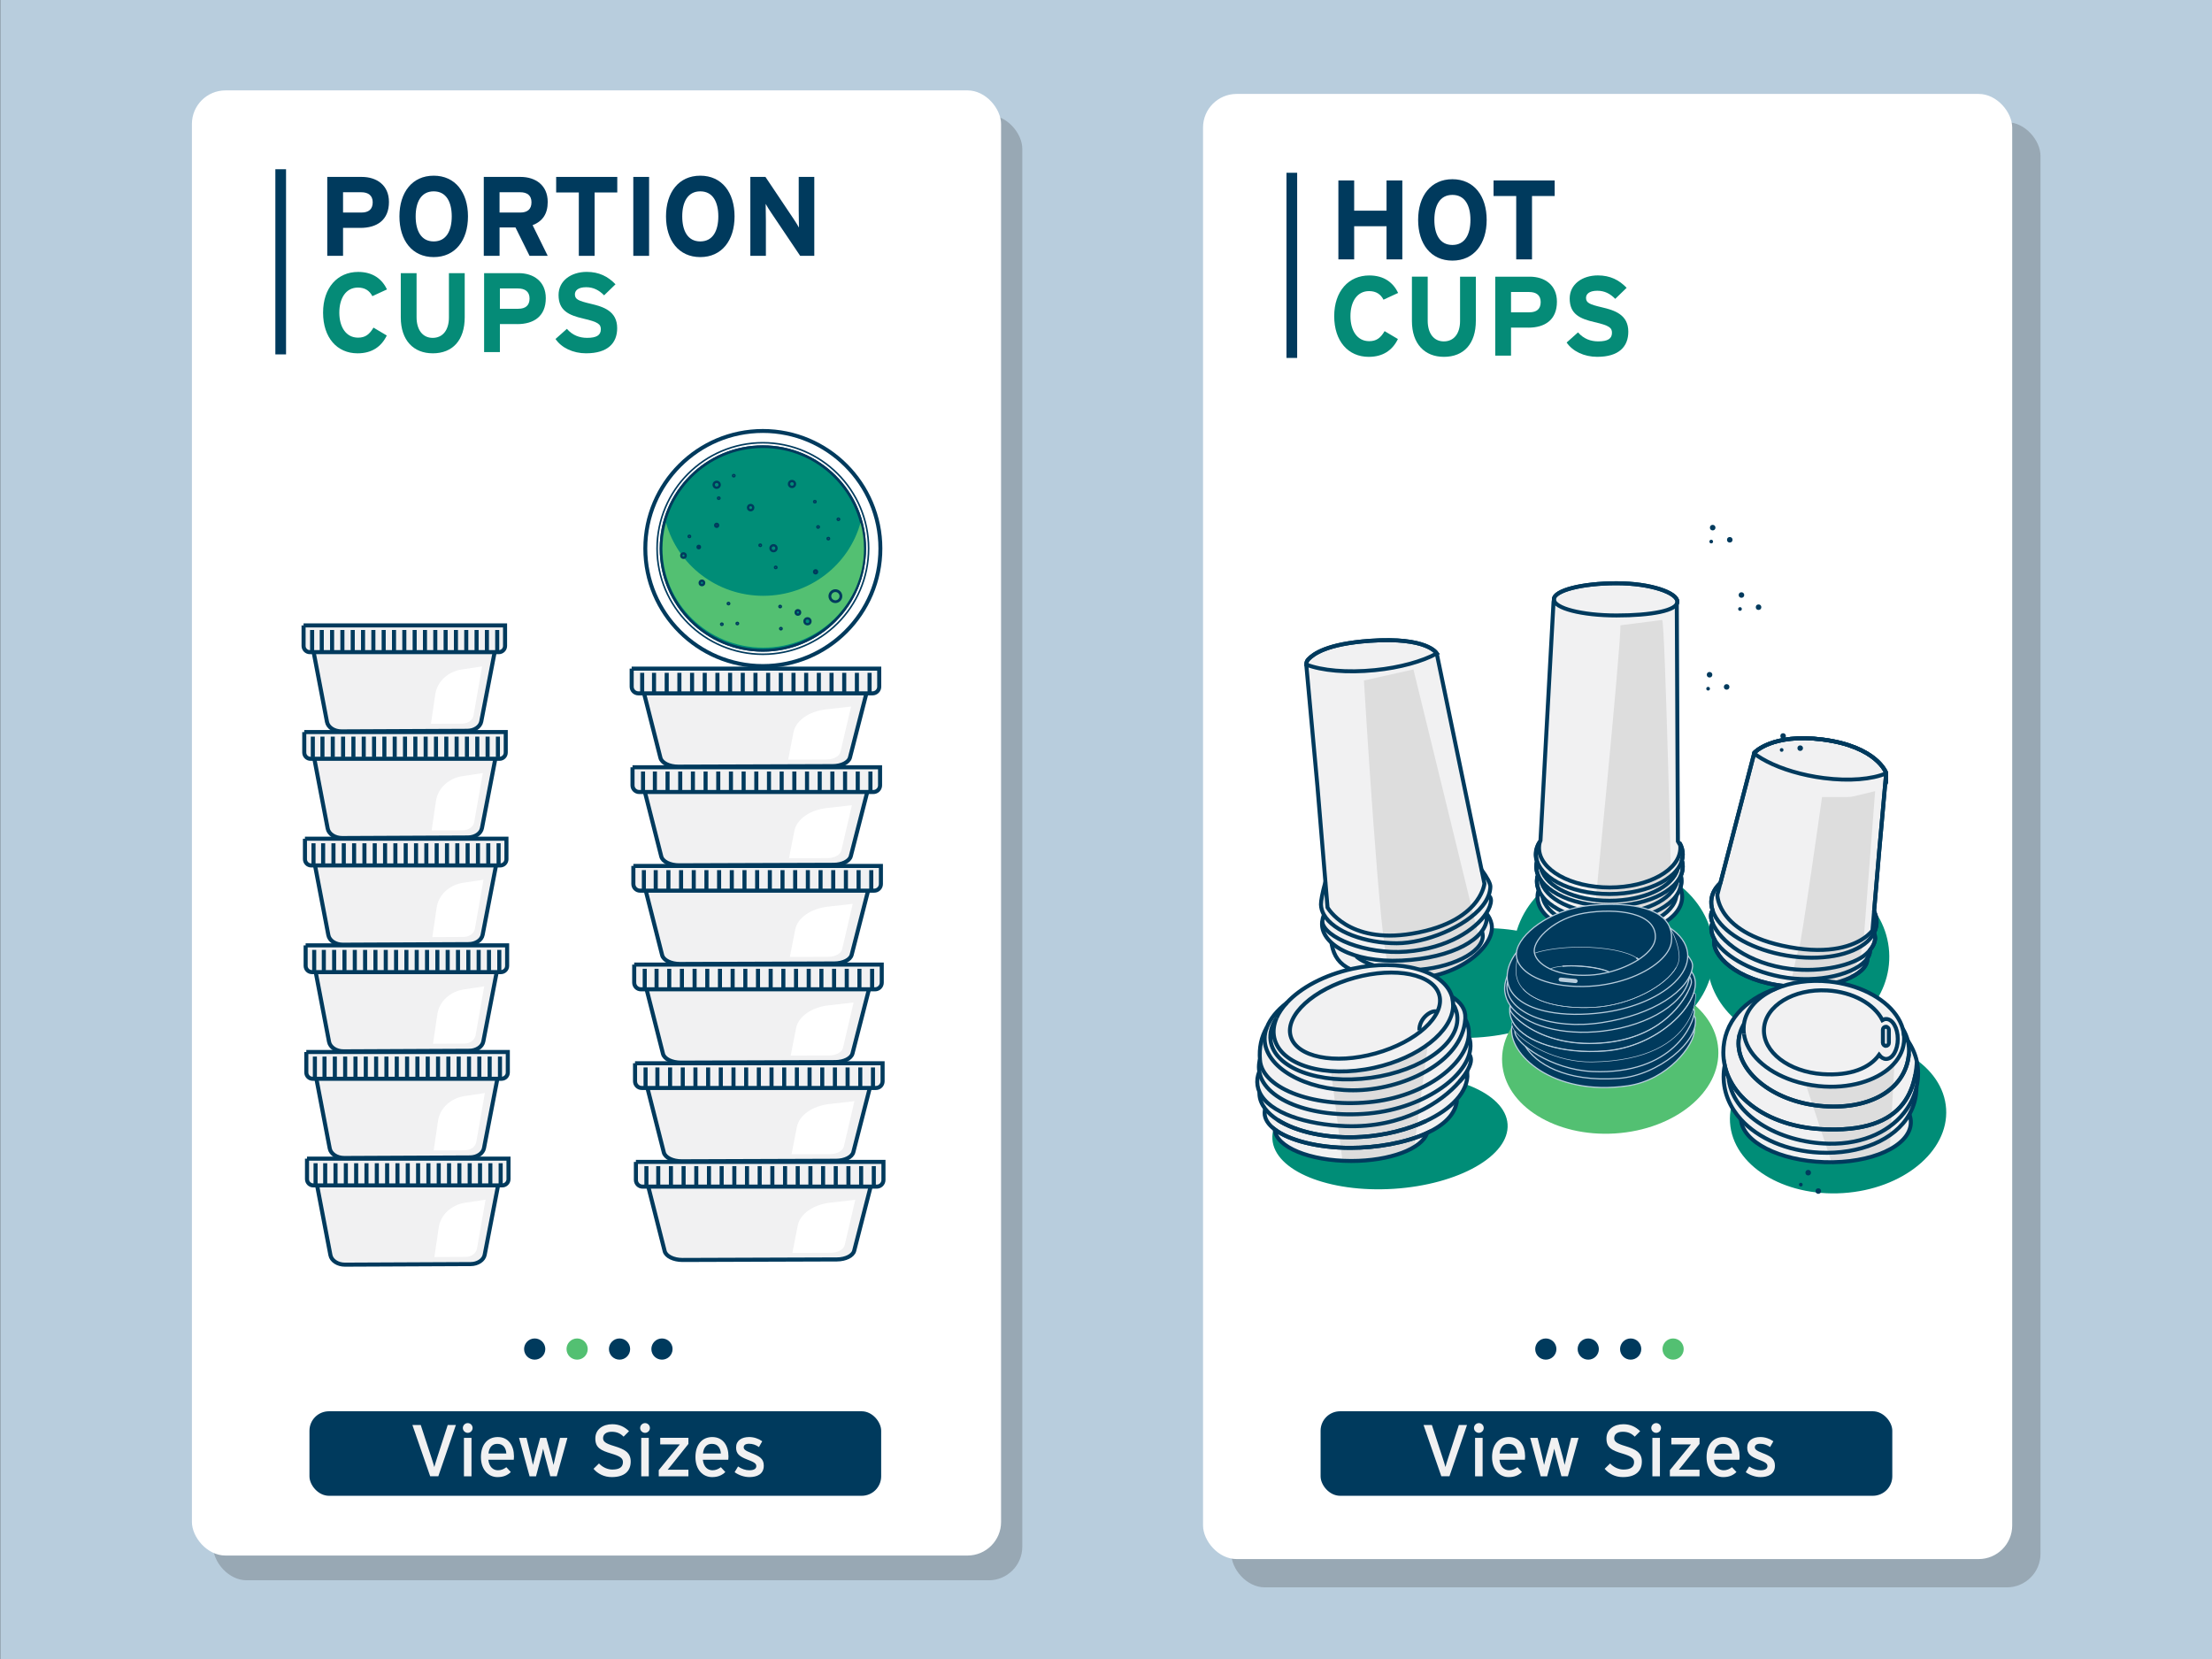 <?xml version="1.0" encoding="UTF-8"?>
<svg xmlns="http://www.w3.org/2000/svg" version="1.1" viewBox="0 0 1600 1200">
  <rect x="0" y="0" width="1600" height="1200" fill="#333333" stroke="none"/>
  <!-- Generator: Adobe Illustrator 29.5.1, SVG Export Plug-In . SVG Version: 2.1.0 Build 141)  -->
  <defs>
    <style>
      .st0 {
        stroke-width: 2.83px;
      }

      .st0, .st1, .st2, .st3, .st4, .st5, .st6, .st7, .st8, .st9, .st10, .st11 {
        stroke-miterlimit: 10;
      }

      .st0, .st1, .st2, .st3, .st4, .st5, .st6, .st7, .st10, .st11 {
        stroke: #003a5d;
      }

      .st0, .st1, .st2, .st3, .st5, .st7, .st8, .st9 {
        fill: none;
      }

      .st1, .st10 {
        stroke-width: 2.88px;
      }

      .st12 {
        fill: #383838;
        mix-blend-mode: multiply;
        opacity: .25;
      }

      .st2 {
        stroke-width: 7.73px;
      }

      .st13 {
        fill: #003a5d;
      }

      .st3, .st11 {
        stroke-width: 2.94px;
      }

      .st4 {
        stroke-width: 1.89px;
      }

      .st4, .st6, .st14 {
        fill: #008d77;
      }

      .st5 {
        stroke-width: 2px;
      }

      .st6 {
        stroke-width: 1.7px;
      }

      .st15 {
        fill: #058b77;
      }

      .st16 {
        fill: #53c072;
      }

      .st17 {
        isolation: isolate;
      }

      .st7 {
        stroke-width: 1.14px;
      }

      .st18 {
        fill: #ddd;
      }

      .st19 {
        fill: #fff;
      }

      .st20, .st10, .st11 {
        fill: #f1f1f2;
      }

      .st8 {
        stroke-width: .43px;
      }

      .st8, .st9 {
        stroke: #b8cddd;
      }

      .st9 {
        stroke-width: .86px;
      }

      .st21 {
        fill: #b8cddd;
      }
    </style>
  </defs>
  <g class="st17">
    <g id="Layer_1">
      <rect class="st21" x=".15" y="-1.08" width="1607.05" height="1202.47"/>
      <rect class="st12" x="154.16" y="83.28" width="585.29" height="1059.78" rx="24.3" ry="24.3"/>
      <rect class="st12" x="890.65" y="88.4" width="585.29" height="1059.78" rx="24.3" ry="24.3"/>
      <rect class="st19" x="138.81" y="65.38" width="585.29" height="1059.78" rx="24.3" ry="24.3"/>
      <g>
        <g>
          <path class="st11" d="M360.28,857.44l-9.69,50.17c-.74,3.85-5.06,6.72-10.16,6.74l-90.91.41c-5.27.02-9.74-2.92-10.51-6.89l-9.65-50.43"/>
          <path class="st11" d="M222.06,838.09h145.75v14.82c0,2.5-2.03,4.52-4.52,4.52h-136.69c-2.5,0-4.53-2.03-4.53-4.53v-14.81h0Z"/>
          <path class="st19" d="M351.23,867.75l-6.23,35.45c-.6,3.4-4.06,5.93-8.17,5.95l-22.63.11,3.15-21.39c1.34-9.13,9.11-16.39,19.15-17.9l14.73-2.22Z"/>
          <line class="st3" x1="235.23" y1="841.39" x2="235.23" y2="856.32"/>
          <line class="st3" x1="242.69" y1="841.39" x2="242.69" y2="856.32"/>
          <line class="st3" x1="250.16" y1="841.39" x2="250.16" y2="856.32"/>
          <line class="st3" x1="257.62" y1="841.39" x2="257.62" y2="856.32"/>
          <line class="st3" x1="265.09" y1="841.39" x2="265.09" y2="856.32"/>
          <line class="st3" x1="272.56" y1="841.39" x2="272.56" y2="856.32"/>
          <line class="st3" x1="280.02" y1="841.39" x2="280.02" y2="856.32"/>
          <line class="st3" x1="287.49" y1="841.39" x2="287.49" y2="856.32"/>
          <line class="st3" x1="294.95" y1="841.39" x2="294.95" y2="856.32"/>
          <line class="st3" x1="302.42" y1="841.39" x2="302.42" y2="856.32"/>
          <line class="st3" x1="309.88" y1="841.39" x2="309.88" y2="856.32"/>
          <line class="st3" x1="317.35" y1="841.39" x2="317.35" y2="856.32"/>
          <line class="st3" x1="324.81" y1="841.39" x2="324.81" y2="856.32"/>
          <line class="st3" x1="332.28" y1="841.39" x2="332.28" y2="856.32"/>
          <line class="st3" x1="339.75" y1="841.39" x2="339.75" y2="856.32"/>
          <line class="st3" x1="347.21" y1="841.39" x2="347.21" y2="856.32"/>
          <line class="st3" x1="354.68" y1="841.39" x2="354.68" y2="856.32"/>
          <line class="st3" x1="362.14" y1="841.39" x2="362.14" y2="856.32"/>
          <line class="st3" x1="228.26" y1="841.39" x2="228.26" y2="856.32"/>
        </g>
        <g>
          <path class="st11" d="M359.78,780.29l-9.69,50.17c-.74,3.85-5.06,6.72-10.16,6.74l-90.91.41c-5.27.02-9.74-2.92-10.51-6.89l-9.65-50.43"/>
          <path class="st11" d="M221.56,760.95h145.75v14.82c0,2.5-2.03,4.52-4.52,4.52h-136.69c-2.5,0-4.53-2.03-4.53-4.53v-14.81h0Z"/>
          <path class="st19" d="M350.73,790.61l-6.23,35.45c-.6,3.4-4.06,5.93-8.17,5.95l-22.63.11,3.15-21.39c1.34-9.13,9.11-16.39,19.15-17.9l14.73-2.22Z"/>
          <line class="st3" x1="234.73" y1="764.25" x2="234.73" y2="779.18"/>
          <line class="st3" x1="242.2" y1="764.25" x2="242.2" y2="779.18"/>
          <line class="st3" x1="249.66" y1="764.25" x2="249.66" y2="779.18"/>
          <line class="st3" x1="257.13" y1="764.25" x2="257.13" y2="779.18"/>
          <line class="st3" x1="264.59" y1="764.25" x2="264.59" y2="779.18"/>
          <line class="st3" x1="272.06" y1="764.25" x2="272.06" y2="779.18"/>
          <line class="st3" x1="279.52" y1="764.25" x2="279.52" y2="779.18"/>
          <line class="st3" x1="286.99" y1="764.25" x2="286.99" y2="779.18"/>
          <line class="st3" x1="294.45" y1="764.25" x2="294.45" y2="779.18"/>
          <line class="st3" x1="301.92" y1="764.25" x2="301.92" y2="779.18"/>
          <line class="st3" x1="309.39" y1="764.25" x2="309.39" y2="779.18"/>
          <line class="st3" x1="316.85" y1="764.25" x2="316.85" y2="779.18"/>
          <line class="st3" x1="324.32" y1="764.25" x2="324.32" y2="779.18"/>
          <line class="st3" x1="331.78" y1="764.25" x2="331.78" y2="779.18"/>
          <line class="st3" x1="339.25" y1="764.25" x2="339.25" y2="779.18"/>
          <line class="st3" x1="346.71" y1="764.25" x2="346.71" y2="779.18"/>
          <line class="st3" x1="354.18" y1="764.25" x2="354.18" y2="779.18"/>
          <line class="st3" x1="361.64" y1="764.25" x2="361.64" y2="779.18"/>
          <line class="st3" x1="227.76" y1="764.25" x2="227.76" y2="779.18"/>
        </g>
        <g>
          <path class="st11" d="M359.28,703.15l-9.69,50.17c-.74,3.85-5.06,6.72-10.16,6.74l-90.91.41c-5.27.02-9.74-2.92-10.51-6.89l-9.65-50.43"/>
          <path class="st11" d="M221.07,683.81h145.75v14.82c0,2.5-2.03,4.52-4.52,4.52h-136.69c-2.5,0-4.53-2.03-4.53-4.53v-14.81h0Z"/>
          <path class="st19" d="M350.24,713.46l-6.23,35.45c-.6,3.4-4.06,5.93-8.17,5.95l-22.63.11,3.15-21.39c1.34-9.13,9.11-16.39,19.15-17.9l14.73-2.22Z"/>
          <line class="st3" x1="234.23" y1="687.11" x2="234.23" y2="702.04"/>
          <line class="st3" x1="241.7" y1="687.11" x2="241.7" y2="702.04"/>
          <line class="st3" x1="249.16" y1="687.11" x2="249.16" y2="702.04"/>
          <line class="st3" x1="256.63" y1="687.11" x2="256.63" y2="702.04"/>
          <line class="st3" x1="264.09" y1="687.11" x2="264.09" y2="702.04"/>
          <line class="st3" x1="271.56" y1="687.11" x2="271.56" y2="702.04"/>
          <line class="st3" x1="279.03" y1="687.11" x2="279.03" y2="702.04"/>
          <line class="st3" x1="286.49" y1="687.11" x2="286.49" y2="702.04"/>
          <line class="st3" x1="293.96" y1="687.11" x2="293.96" y2="702.04"/>
          <line class="st3" x1="301.42" y1="687.11" x2="301.42" y2="702.04"/>
          <line class="st3" x1="308.89" y1="687.11" x2="308.89" y2="702.04"/>
          <line class="st3" x1="316.35" y1="687.11" x2="316.35" y2="702.04"/>
          <line class="st3" x1="323.82" y1="687.11" x2="323.82" y2="702.04"/>
          <line class="st3" x1="331.28" y1="687.11" x2="331.28" y2="702.04"/>
          <line class="st3" x1="338.75" y1="687.11" x2="338.75" y2="702.04"/>
          <line class="st3" x1="346.22" y1="687.11" x2="346.22" y2="702.04"/>
          <line class="st3" x1="353.68" y1="687.11" x2="353.68" y2="702.04"/>
          <line class="st3" x1="361.15" y1="687.11" x2="361.15" y2="702.04"/>
          <line class="st3" x1="227.27" y1="687.11" x2="227.27" y2="702.04"/>
        </g>
        <g>
          <path class="st11" d="M358.79,626.01l-9.69,50.17c-.74,3.85-5.06,6.72-10.16,6.74l-90.91.41c-5.27.02-9.74-2.92-10.51-6.89l-9.65-50.43"/>
          <path class="st11" d="M220.57,606.66h145.75v14.82c0,2.5-2.03,4.52-4.52,4.52h-136.69c-2.5,0-4.53-2.03-4.53-4.53v-14.81h0Z"/>
          <path class="st19" d="M349.74,636.32l-6.23,35.45c-.6,3.4-4.06,5.93-8.17,5.95l-22.63.11,3.15-21.39c1.34-9.13,9.11-16.39,19.15-17.9l14.73-2.22Z"/>
          <line class="st3" x1="233.74" y1="609.96" x2="233.74" y2="624.89"/>
          <line class="st3" x1="241.2" y1="609.96" x2="241.2" y2="624.89"/>
          <line class="st3" x1="248.67" y1="609.96" x2="248.67" y2="624.89"/>
          <line class="st3" x1="256.13" y1="609.96" x2="256.13" y2="624.89"/>
          <line class="st3" x1="263.6" y1="609.96" x2="263.6" y2="624.89"/>
          <line class="st3" x1="271.06" y1="609.96" x2="271.06" y2="624.89"/>
          <line class="st3" x1="278.53" y1="609.96" x2="278.53" y2="624.89"/>
          <line class="st3" x1="285.99" y1="609.96" x2="285.99" y2="624.89"/>
          <line class="st3" x1="293.46" y1="609.96" x2="293.46" y2="624.89"/>
          <line class="st3" x1="300.92" y1="609.96" x2="300.92" y2="624.89"/>
          <line class="st3" x1="308.39" y1="609.96" x2="308.39" y2="624.89"/>
          <line class="st3" x1="315.86" y1="609.96" x2="315.86" y2="624.89"/>
          <line class="st3" x1="323.32" y1="609.96" x2="323.32" y2="624.89"/>
          <line class="st3" x1="330.79" y1="609.96" x2="330.79" y2="624.89"/>
          <line class="st3" x1="338.25" y1="609.96" x2="338.25" y2="624.89"/>
          <line class="st3" x1="345.72" y1="609.96" x2="345.72" y2="624.89"/>
          <line class="st3" x1="353.18" y1="609.96" x2="353.18" y2="624.89"/>
          <line class="st3" x1="360.65" y1="609.96" x2="360.65" y2="624.89"/>
          <line class="st3" x1="226.77" y1="609.96" x2="226.77" y2="624.89"/>
        </g>
        <g>
          <path class="st11" d="M358.29,548.86l-9.69,50.17c-.74,3.85-5.06,6.72-10.16,6.74l-90.91.41c-5.27.02-9.74-2.92-10.51-6.89l-9.65-50.43"/>
          <path class="st11" d="M220.07,529.52h145.75v14.82c0,2.5-2.03,4.52-4.52,4.52h-136.69c-2.5,0-4.53-2.03-4.53-4.53v-14.81h0Z"/>
          <path class="st19" d="M349.24,559.18l-6.23,35.45c-.6,3.4-4.06,5.93-8.17,5.95l-22.63.11,3.15-21.39c1.34-9.13,9.11-16.39,19.15-17.9l14.73-2.22Z"/>
          <line class="st3" x1="233.24" y1="532.82" x2="233.24" y2="547.75"/>
          <line class="st3" x1="240.7" y1="532.82" x2="240.7" y2="547.75"/>
          <line class="st3" x1="248.17" y1="532.82" x2="248.17" y2="547.75"/>
          <line class="st3" x1="255.63" y1="532.82" x2="255.63" y2="547.75"/>
          <line class="st3" x1="263.1" y1="532.82" x2="263.1" y2="547.75"/>
          <line class="st3" x1="270.57" y1="532.82" x2="270.57" y2="547.75"/>
          <line class="st3" x1="278.03" y1="532.82" x2="278.03" y2="547.75"/>
          <line class="st3" x1="285.5" y1="532.82" x2="285.5" y2="547.75"/>
          <line class="st3" x1="292.96" y1="532.82" x2="292.96" y2="547.75"/>
          <line class="st3" x1="300.43" y1="532.82" x2="300.43" y2="547.75"/>
          <line class="st3" x1="307.89" y1="532.82" x2="307.89" y2="547.75"/>
          <line class="st3" x1="315.36" y1="532.82" x2="315.36" y2="547.75"/>
          <line class="st3" x1="322.82" y1="532.82" x2="322.82" y2="547.75"/>
          <line class="st3" x1="330.29" y1="532.82" x2="330.29" y2="547.75"/>
          <line class="st3" x1="337.75" y1="532.82" x2="337.75" y2="547.75"/>
          <line class="st3" x1="345.22" y1="532.82" x2="345.22" y2="547.75"/>
          <line class="st3" x1="352.69" y1="532.82" x2="352.69" y2="547.75"/>
          <line class="st3" x1="360.15" y1="532.82" x2="360.15" y2="547.75"/>
          <line class="st3" x1="226.27" y1="532.82" x2="226.27" y2="547.75"/>
        </g>
        <g>
          <path class="st11" d="M357.79,471.72l-9.69,50.17c-.74,3.85-5.06,6.72-10.16,6.74l-90.91.41c-5.27.02-9.74-2.92-10.51-6.89l-9.65-50.43"/>
          <path class="st11" d="M219.57,452.38h145.75v14.82c0,2.5-2.03,4.52-4.52,4.52h-136.69c-2.5,0-4.53-2.03-4.53-4.53v-14.81h0Z"/>
          <path class="st19" d="M348.74,482.03l-6.23,35.45c-.6,3.4-4.06,5.93-8.17,5.95l-22.63.11,3.15-21.39c1.34-9.13,9.11-16.39,19.15-17.9l14.73-2.22Z"/>
          <line class="st3" x1="232.74" y1="455.68" x2="232.74" y2="470.61"/>
          <line class="st3" x1="240.21" y1="455.68" x2="240.21" y2="470.61"/>
          <line class="st3" x1="247.67" y1="455.68" x2="247.67" y2="470.61"/>
          <line class="st3" x1="255.14" y1="455.68" x2="255.14" y2="470.61"/>
          <line class="st3" x1="262.6" y1="455.68" x2="262.6" y2="470.61"/>
          <line class="st3" x1="270.07" y1="455.68" x2="270.07" y2="470.61"/>
          <line class="st3" x1="277.53" y1="455.68" x2="277.53" y2="470.61"/>
          <line class="st3" x1="285" y1="455.68" x2="285" y2="470.61"/>
          <line class="st3" x1="292.46" y1="455.68" x2="292.46" y2="470.61"/>
          <line class="st3" x1="299.93" y1="455.68" x2="299.93" y2="470.61"/>
          <line class="st3" x1="307.39" y1="455.68" x2="307.39" y2="470.61"/>
          <line class="st3" x1="314.86" y1="455.68" x2="314.86" y2="470.61"/>
          <line class="st3" x1="322.33" y1="455.68" x2="322.33" y2="470.61"/>
          <line class="st3" x1="329.79" y1="455.68" x2="329.79" y2="470.61"/>
          <line class="st3" x1="337.26" y1="455.68" x2="337.26" y2="470.61"/>
          <line class="st3" x1="344.72" y1="455.68" x2="344.72" y2="470.61"/>
          <line class="st3" x1="352.19" y1="455.68" x2="352.19" y2="470.61"/>
          <line class="st3" x1="359.65" y1="455.68" x2="359.65" y2="470.61"/>
          <line class="st3" x1="225.77" y1="455.68" x2="225.77" y2="470.61"/>
        </g>
      </g>
      <g>
        <g>
          <path class="st11" d="M629.76,858.33l-11.91,46.41c-.91,3.56-6.21,6.22-12.48,6.24l-111.68.38c-6.47.02-11.97-2.7-12.91-6.38l-11.86-46.65"/>
          <path class="st11" d="M459.96,840.43h179.06v13.07c0,2.66-2.16,4.82-4.82,4.82h-169.4c-2.67,0-4.83-2.16-4.83-4.83v-13.06h0Z"/>
          <path class="st19" d="M618.64,867.87l-7.66,32.79c-.73,3.15-4.99,5.49-10.03,5.51l-27.8.1,3.87-19.79c1.65-8.44,11.19-15.16,23.52-16.56l18.1-2.06Z"/>
          <line class="st3" x1="476.13" y1="843.48" x2="476.13" y2="857.3"/>
          <line class="st3" x1="485.3" y1="843.48" x2="485.3" y2="857.3"/>
          <line class="st3" x1="494.47" y1="843.48" x2="494.47" y2="857.3"/>
          <line class="st3" x1="503.65" y1="843.48" x2="503.65" y2="857.3"/>
          <line class="st3" x1="512.82" y1="843.48" x2="512.82" y2="857.3"/>
          <line class="st3" x1="521.99" y1="843.48" x2="521.99" y2="857.3"/>
          <line class="st3" x1="531.16" y1="843.48" x2="531.16" y2="857.3"/>
          <line class="st3" x1="540.33" y1="843.48" x2="540.33" y2="857.3"/>
          <line class="st3" x1="549.5" y1="843.48" x2="549.5" y2="857.3"/>
          <line class="st3" x1="558.67" y1="843.48" x2="558.67" y2="857.3"/>
          <line class="st3" x1="567.85" y1="843.48" x2="567.85" y2="857.3"/>
          <line class="st3" x1="577.02" y1="843.48" x2="577.02" y2="857.3"/>
          <line class="st3" x1="586.19" y1="843.48" x2="586.19" y2="857.3"/>
          <line class="st3" x1="595.36" y1="843.48" x2="595.36" y2="857.3"/>
          <line class="st3" x1="604.53" y1="843.48" x2="604.53" y2="857.3"/>
          <line class="st3" x1="613.7" y1="843.48" x2="613.7" y2="857.3"/>
          <line class="st3" x1="622.88" y1="843.48" x2="622.88" y2="857.3"/>
          <line class="st3" x1="632.05" y1="843.48" x2="632.05" y2="857.3"/>
          <line class="st3" x1="467.57" y1="843.48" x2="467.57" y2="857.3"/>
        </g>
        <g>
          <path class="st11" d="M629.15,786.97l-11.91,46.41c-.91,3.56-6.21,6.22-12.48,6.24l-111.68.38c-6.47.02-11.97-2.7-12.91-6.38l-11.86-46.65"/>
          <path class="st11" d="M459.34,769.07h179.06v13.07c0,2.66-2.16,4.82-4.82,4.82h-169.4c-2.67,0-4.83-2.16-4.83-4.83v-13.06h0Z"/>
          <path class="st19" d="M618.03,796.51l-7.66,32.79c-.73,3.15-4.99,5.49-10.03,5.51l-27.8.1,3.87-19.79c1.65-8.44,11.19-15.16,23.52-16.56l18.1-2.06Z"/>
          <line class="st3" x1="475.52" y1="772.12" x2="475.52" y2="785.93"/>
          <line class="st3" x1="484.69" y1="772.12" x2="484.69" y2="785.93"/>
          <line class="st3" x1="493.86" y1="772.12" x2="493.86" y2="785.93"/>
          <line class="st3" x1="503.03" y1="772.12" x2="503.03" y2="785.93"/>
          <line class="st3" x1="512.21" y1="772.12" x2="512.21" y2="785.93"/>
          <line class="st3" x1="521.38" y1="772.12" x2="521.38" y2="785.93"/>
          <line class="st3" x1="530.55" y1="772.12" x2="530.55" y2="785.93"/>
          <line class="st3" x1="539.72" y1="772.12" x2="539.72" y2="785.93"/>
          <line class="st3" x1="548.89" y1="772.12" x2="548.89" y2="785.93"/>
          <line class="st3" x1="558.06" y1="772.12" x2="558.06" y2="785.93"/>
          <line class="st3" x1="567.23" y1="772.12" x2="567.23" y2="785.93"/>
          <line class="st3" x1="576.41" y1="772.12" x2="576.41" y2="785.93"/>
          <line class="st3" x1="585.58" y1="772.12" x2="585.58" y2="785.93"/>
          <line class="st3" x1="594.75" y1="772.12" x2="594.75" y2="785.93"/>
          <line class="st3" x1="603.92" y1="772.12" x2="603.92" y2="785.93"/>
          <line class="st3" x1="613.09" y1="772.12" x2="613.09" y2="785.93"/>
          <line class="st3" x1="622.26" y1="772.12" x2="622.26" y2="785.93"/>
          <line class="st3" x1="631.44" y1="772.12" x2="631.44" y2="785.93"/>
          <line class="st3" x1="466.96" y1="772.12" x2="466.96" y2="785.93"/>
        </g>
        <g>
          <path class="st11" d="M628.54,715.6l-11.91,46.41c-.91,3.56-6.21,6.22-12.48,6.24l-111.68.38c-6.47.02-11.97-2.7-12.91-6.38l-11.86-46.65"/>
          <path class="st11" d="M458.73,697.71h179.06v13.07c0,2.66-2.16,4.82-4.82,4.82h-169.4c-2.67,0-4.83-2.16-4.83-4.83v-13.06h0Z"/>
          <path class="st19" d="M617.42,725.14l-7.66,32.79c-.73,3.15-4.99,5.49-10.03,5.51l-27.8.1,3.87-19.79c1.65-8.44,11.19-15.16,23.52-16.56l18.1-2.06Z"/>
          <line class="st3" x1="474.91" y1="700.76" x2="474.91" y2="714.57"/>
          <line class="st3" x1="484.08" y1="700.76" x2="484.08" y2="714.57"/>
          <line class="st3" x1="493.25" y1="700.76" x2="493.25" y2="714.57"/>
          <line class="st3" x1="502.42" y1="700.76" x2="502.42" y2="714.57"/>
          <line class="st3" x1="511.59" y1="700.76" x2="511.59" y2="714.57"/>
          <line class="st3" x1="520.77" y1="700.76" x2="520.77" y2="714.57"/>
          <line class="st3" x1="529.94" y1="700.76" x2="529.94" y2="714.57"/>
          <line class="st3" x1="539.11" y1="700.76" x2="539.11" y2="714.57"/>
          <line class="st3" x1="548.28" y1="700.76" x2="548.28" y2="714.57"/>
          <line class="st3" x1="557.45" y1="700.76" x2="557.45" y2="714.57"/>
          <line class="st3" x1="566.62" y1="700.76" x2="566.62" y2="714.57"/>
          <line class="st3" x1="575.79" y1="700.76" x2="575.79" y2="714.57"/>
          <line class="st3" x1="584.97" y1="700.76" x2="584.97" y2="714.57"/>
          <line class="st3" x1="594.14" y1="700.76" x2="594.14" y2="714.57"/>
          <line class="st3" x1="603.31" y1="700.76" x2="603.31" y2="714.57"/>
          <line class="st3" x1="612.48" y1="700.76" x2="612.48" y2="714.57"/>
          <line class="st3" x1="621.65" y1="700.76" x2="621.65" y2="714.57"/>
          <line class="st3" x1="630.82" y1="700.76" x2="630.82" y2="714.57"/>
          <line class="st3" x1="466.35" y1="700.76" x2="466.35" y2="714.57"/>
        </g>
        <g>
          <path class="st11" d="M627.93,644.24l-11.91,46.41c-.91,3.56-6.21,6.22-12.48,6.24l-111.68.38c-6.47.02-11.97-2.7-12.91-6.38l-11.86-46.65"/>
          <path class="st11" d="M458.12,626.35h179.06v13.07c0,2.66-2.16,4.82-4.82,4.82h-169.4c-2.67,0-4.83-2.16-4.83-4.83v-13.06h0Z"/>
          <path class="st19" d="M616.81,653.78l-7.66,32.79c-.73,3.15-4.99,5.49-10.03,5.51l-27.8.1,3.87-19.79c1.65-8.44,11.19-15.16,23.52-16.56l18.1-2.06Z"/>
          <line class="st3" x1="474.3" y1="629.4" x2="474.3" y2="643.21"/>
          <line class="st3" x1="483.47" y1="629.4" x2="483.47" y2="643.21"/>
          <line class="st3" x1="492.64" y1="629.4" x2="492.64" y2="643.21"/>
          <line class="st3" x1="501.81" y1="629.4" x2="501.81" y2="643.21"/>
          <line class="st3" x1="510.98" y1="629.4" x2="510.98" y2="643.21"/>
          <line class="st3" x1="520.15" y1="629.4" x2="520.15" y2="643.21"/>
          <line class="st3" x1="529.33" y1="629.4" x2="529.33" y2="643.21"/>
          <line class="st3" x1="538.5" y1="629.4" x2="538.5" y2="643.21"/>
          <line class="st3" x1="547.67" y1="629.4" x2="547.67" y2="643.21"/>
          <line class="st3" x1="556.84" y1="629.4" x2="556.84" y2="643.21"/>
          <line class="st3" x1="566.01" y1="629.4" x2="566.01" y2="643.21"/>
          <line class="st3" x1="575.18" y1="629.4" x2="575.18" y2="643.21"/>
          <line class="st3" x1="584.35" y1="629.4" x2="584.35" y2="643.21"/>
          <line class="st3" x1="593.53" y1="629.4" x2="593.53" y2="643.21"/>
          <line class="st3" x1="602.7" y1="629.4" x2="602.7" y2="643.21"/>
          <line class="st3" x1="611.87" y1="629.4" x2="611.87" y2="643.21"/>
          <line class="st3" x1="621.04" y1="629.4" x2="621.04" y2="643.21"/>
          <line class="st3" x1="630.21" y1="629.4" x2="630.21" y2="643.21"/>
          <line class="st3" x1="465.74" y1="629.4" x2="465.74" y2="643.21"/>
        </g>
        <g>
          <path class="st11" d="M627.31,572.88l-11.91,46.41c-.91,3.56-6.21,6.22-12.48,6.24l-111.68.38c-6.47.02-11.97-2.7-12.91-6.38l-11.86-46.65"/>
          <path class="st11" d="M457.51,554.99h179.06v13.07c0,2.66-2.16,4.82-4.82,4.82h-169.4c-2.67,0-4.83-2.16-4.83-4.83v-13.06h0Z"/>
          <path class="st19" d="M616.2,582.42l-7.66,32.79c-.73,3.15-4.99,5.49-10.03,5.51l-27.8.1,3.87-19.79c1.65-8.44,11.19-15.16,23.52-16.56l18.1-2.06Z"/>
          <line class="st3" x1="473.69" y1="558.04" x2="473.69" y2="571.85"/>
          <line class="st3" x1="482.86" y1="558.04" x2="482.86" y2="571.85"/>
          <line class="st3" x1="492.03" y1="558.04" x2="492.03" y2="571.85"/>
          <line class="st3" x1="501.2" y1="558.04" x2="501.2" y2="571.85"/>
          <line class="st3" x1="510.37" y1="558.04" x2="510.37" y2="571.85"/>
          <line class="st3" x1="519.54" y1="558.04" x2="519.54" y2="571.85"/>
          <line class="st3" x1="528.71" y1="558.04" x2="528.71" y2="571.85"/>
          <line class="st3" x1="537.89" y1="558.04" x2="537.89" y2="571.85"/>
          <line class="st3" x1="547.06" y1="558.04" x2="547.06" y2="571.85"/>
          <line class="st3" x1="556.23" y1="558.04" x2="556.23" y2="571.85"/>
          <line class="st3" x1="565.4" y1="558.04" x2="565.4" y2="571.85"/>
          <line class="st3" x1="574.57" y1="558.04" x2="574.57" y2="571.85"/>
          <line class="st3" x1="583.74" y1="558.04" x2="583.74" y2="571.85"/>
          <line class="st3" x1="592.92" y1="558.04" x2="592.92" y2="571.85"/>
          <line class="st3" x1="602.09" y1="558.04" x2="602.09" y2="571.85"/>
          <line class="st3" x1="611.26" y1="558.04" x2="611.26" y2="571.85"/>
          <line class="st3" x1="620.43" y1="558.04" x2="620.43" y2="571.85"/>
          <line class="st3" x1="629.6" y1="558.04" x2="629.6" y2="571.85"/>
          <line class="st3" x1="465.12" y1="558.04" x2="465.12" y2="571.85"/>
        </g>
        <g>
          <path class="st11" d="M626.7,501.52l-11.91,46.41c-.91,3.56-6.21,6.22-12.48,6.24l-111.68.38c-6.47.02-11.97-2.7-12.91-6.38l-11.86-46.65"/>
          <path class="st11" d="M456.9,483.63h179.06v13.07c0,2.66-2.16,4.82-4.82,4.82h-169.4c-2.67,0-4.83-2.16-4.83-4.83v-13.06h0Z"/>
          <path class="st19" d="M615.59,511.06l-7.66,32.79c-.73,3.15-4.99,5.49-10.03,5.51l-27.8.1,3.87-19.79c1.65-8.44,11.19-15.16,23.52-16.56l18.1-2.06Z"/>
          <line class="st3" x1="473.07" y1="486.68" x2="473.07" y2="500.49"/>
          <line class="st3" x1="482.25" y1="486.68" x2="482.25" y2="500.49"/>
          <line class="st3" x1="491.42" y1="486.68" x2="491.42" y2="500.49"/>
          <line class="st3" x1="500.59" y1="486.68" x2="500.59" y2="500.49"/>
          <line class="st3" x1="509.76" y1="486.68" x2="509.76" y2="500.49"/>
          <line class="st3" x1="518.93" y1="486.68" x2="518.93" y2="500.49"/>
          <line class="st3" x1="528.1" y1="486.68" x2="528.1" y2="500.49"/>
          <line class="st3" x1="537.27" y1="486.68" x2="537.27" y2="500.49"/>
          <line class="st3" x1="546.45" y1="486.68" x2="546.45" y2="500.49"/>
          <line class="st3" x1="555.62" y1="486.68" x2="555.62" y2="500.49"/>
          <line class="st3" x1="564.79" y1="486.68" x2="564.79" y2="500.49"/>
          <line class="st3" x1="573.96" y1="486.68" x2="573.96" y2="500.49"/>
          <line class="st3" x1="583.13" y1="486.68" x2="583.13" y2="500.49"/>
          <line class="st3" x1="592.3" y1="486.68" x2="592.3" y2="500.49"/>
          <line class="st3" x1="601.48" y1="486.68" x2="601.48" y2="500.49"/>
          <line class="st3" x1="610.65" y1="486.68" x2="610.65" y2="500.49"/>
          <line class="st3" x1="619.82" y1="486.68" x2="619.82" y2="500.49"/>
          <line class="st3" x1="628.99" y1="486.68" x2="628.99" y2="500.49"/>
          <line class="st3" x1="464.51" y1="486.68" x2="464.51" y2="500.49"/>
        </g>
      </g>
      <path class="st0" d="M551.79,481.77c-46.88,0-85.02-38.14-85.02-85.02s38.14-85.02,85.02-85.02,85.02,38.14,85.02,85.02-38.14,85.02-85.02,85.02Z"/>
      <path class="st7" d="M551.79,473.25c-42.18,0-76.5-34.32-76.5-76.5s34.32-76.5,76.5-76.5,76.5,34.32,76.5,76.5-34.32,76.5-76.5,76.5Z"/>
      <circle class="st4" cx="551.79" cy="396.75" r="73.66"/>
      <circle class="st4" cx="551.79" cy="396.75" r="73.66"/>
      <circle class="st6" cx="518.39" cy="379.98" r="1.07"/>
      <circle class="st6" cx="542.96" cy="367.17" r="1.87"/>
      <circle class="st6" cx="589.41" cy="362.89" r=".53"/>
      <circle class="st6" cx="572.86" cy="350.08" r="2.14"/>
      <g>
        <circle class="st6" cx="530.75" cy="344.08" r=".53"/>
        <circle class="st6" cx="519.89" cy="360.34" r=".53"/>
        <circle class="st6" cx="518.39" cy="350.61" r="2.14" transform="translate(-91.93 212.19) rotate(-21.29)"/>
      </g>
      <path class="st16" d="M552.09,430.96c-33.64,0-61.94-22.41-70.33-52.86-1.65,5.98-2.54,12.26-2.54,18.75,0,39.55,32.63,71.62,72.87,71.62s72.87-32.06,72.87-71.62c0-6.49-.89-12.77-2.54-18.75-8.39,30.45-36.69,52.86-70.33,52.86Z"/>
      <circle class="st6" cx="-2070.39" cy="376.65" r=".53"/>
      <circle class="st6" cx="-2074.66" cy="390.53" r="1.6"/>
      <g>
        <path class="st13" d="M260.7,164.83h-12.56v20.23h-11.42v-57.09h24.96c10.77,0,19.66,5.95,19.66,18.11,0,13.21-8.81,18.76-20.63,18.76ZM261.27,139.06h-13.13v14.68h13.29c5.3,0,8.16-2.45,8.16-7.42s-3.26-7.26-8.32-7.26Z"/>
        <path class="st13" d="M313.71,185.96c-15.58,0-24.79-12.07-24.79-29.44s9.22-29.44,24.79-29.44,24.79,12.07,24.79,29.44-9.22,29.44-24.79,29.44ZM313.71,138.41c-9.22,0-13.05,7.91-13.05,18.11s3.83,18.11,13.05,18.11,13.05-7.91,13.05-18.11-3.83-18.11-13.05-18.11Z"/>
        <path class="st13" d="M383.04,185.06l-10.19-20.55h-11.5v20.55h-11.42v-57.09h26.59c10.77,0,19.66,5.95,19.66,18.11,0,8.56-3.67,13.95-10.93,16.8l10.93,22.18h-13.13ZM376.27,139.06h-14.93v14.68h14.93c5.3,0,8.16-2.45,8.16-7.42s-3.1-7.26-8.16-7.26Z"/>
        <path class="st13" d="M430.1,139.22v45.84h-11.42v-45.84h-16.39v-11.25h44.2v11.25h-16.39Z"/>
        <path class="st13" d="M458.08,185.06v-57.09h11.42v57.09h-11.42Z"/>
        <path class="st13" d="M506.53,185.96c-15.58,0-24.79-12.07-24.79-29.44s9.22-29.44,24.79-29.44,24.79,12.07,24.79,29.44-9.22,29.44-24.79,29.44ZM506.53,138.41c-9.22,0-13.05,7.91-13.05,18.11s3.83,18.11,13.05,18.11,13.05-7.91,13.05-18.11-3.83-18.11-13.05-18.11Z"/>
        <path class="st13" d="M578.79,185.06l-20.96-31.16c-1.39-2.12-3.26-4.98-4-6.44,0,2.12.16,9.3.16,12.48v25.12h-11.25v-57.09h10.93l20.23,30.18c1.39,2.12,3.26,4.98,4,6.44,0-2.12-.16-9.3-.16-12.48v-24.14h11.26v57.09h-10.19Z"/>
        <path class="st15" d="M269.34,214.21c-2.04-3.91-5.3-6.2-10.44-6.2-8.56,0-13.46,7.5-13.46,18.11s4.98,18.11,13.54,18.11c5.14,0,8.16-2.2,11.17-7.26l9.62,5.71c-3.91,8.07-10.77,12.89-21.12,12.89-14.92,0-24.96-11.42-24.96-29.44s10.44-29.44,25.36-29.44c10.77,0,17.29,5.22,20.88,12.64l-10.6,4.89Z"/>
        <path class="st15" d="M312.98,255.56c-13.78,0-23.08-9.3-23.08-25.94v-32.05h11.42v31.89c0,9.13,4.4,14.93,11.66,14.93s11.74-5.63,11.74-14.76v-32.05h11.42v31.89c0,16.56-8.65,26.1-23.16,26.1Z"/>
        <path class="st15" d="M374.15,234.43h-12.56v20.23h-11.42v-57.09h24.96c10.77,0,19.66,5.95,19.66,18.11,0,13.21-8.81,18.76-20.63,18.76ZM374.72,208.66h-13.13v14.68h13.29c5.3,0,8.16-2.45,8.16-7.42s-3.26-7.26-8.32-7.26Z"/>
        <path class="st15" d="M423.99,255.56c-9.54,0-17.86-4-22.18-10.36l8.24-7.34c4,4.65,9.13,6.52,14.6,6.52,6.77,0,9.95-1.88,9.95-6.2,0-3.67-1.96-5.3-12.72-7.75-10.52-2.45-17.86-5.79-17.86-17.05,0-10.36,9.13-16.72,20.39-16.72,8.89,0,15.41,3.34,20.8,8.97l-8.24,7.99c-3.67-3.75-7.75-5.87-12.97-5.87-6.12,0-8.16,2.61-8.16,5.14,0,3.59,2.45,4.73,11.5,6.85,9.05,2.12,19.08,5.22,19.08,17.62,0,10.85-6.85,18.19-22.43,18.19Z"/>
      </g>
      <line class="st2" x1="203.04" y1="122.41" x2="203.04" y2="256.34"/>
      <rect class="st19" x="870.19" y="67.94" width="585.29" height="1059.78" rx="24.3" ry="24.3"/>
      <g>
        <path class="st13" d="M1002.92,187.62v-23.98h-23.41v23.98h-11.42v-57.09h11.42v21.86h23.41v-21.86h11.42v57.09h-11.42Z"/>
        <path class="st13" d="M1050.56,188.51c-15.58,0-24.79-12.07-24.79-29.44s9.22-29.44,24.79-29.44,24.79,12.07,24.79,29.44-9.22,29.44-24.79,29.44ZM1050.56,140.97c-9.22,0-13.05,7.91-13.05,18.11s3.83,18.11,13.05,18.11,13.05-7.91,13.05-18.11-3.83-18.11-13.05-18.11Z"/>
        <path class="st13" d="M1108.14,141.78v45.84h-11.42v-45.84h-16.39v-11.25h44.21v11.25h-16.39Z"/>
        <path class="st15" d="M1000.72,216.76c-2.04-3.91-5.3-6.2-10.44-6.2-8.56,0-13.46,7.5-13.46,18.11s4.97,18.11,13.54,18.11c5.14,0,8.16-2.2,11.17-7.26l9.62,5.71c-3.92,8.07-10.77,12.89-21.12,12.89-14.92,0-24.96-11.42-24.96-29.44s10.44-29.44,25.37-29.44c10.77,0,17.29,5.22,20.88,12.64l-10.6,4.89Z"/>
        <path class="st15" d="M1044.36,258.11c-13.78,0-23.08-9.3-23.08-25.94v-32.05h11.42v31.89c0,9.13,4.4,14.93,11.66,14.93s11.74-5.63,11.74-14.76v-32.05h11.42v31.89c0,16.56-8.64,26.1-23.16,26.1Z"/>
        <path class="st15" d="M1105.53,236.99h-12.56v20.23h-11.42v-57.09h24.96c10.77,0,19.66,5.95,19.66,18.11,0,13.21-8.81,18.76-20.63,18.76ZM1106.1,211.22h-13.13v14.68h13.29c5.3,0,8.16-2.45,8.16-7.42s-3.26-7.26-8.32-7.26Z"/>
        <path class="st15" d="M1155.37,258.11c-9.54,0-17.86-4-22.18-10.36l8.24-7.34c4,4.65,9.13,6.52,14.6,6.52,6.77,0,9.95-1.88,9.95-6.2,0-3.67-1.96-5.3-12.72-7.75-10.52-2.45-17.86-5.79-17.86-17.05,0-10.36,9.13-16.72,20.39-16.72,8.89,0,15.41,3.34,20.8,8.97l-8.24,7.99c-3.67-3.75-7.75-5.87-12.97-5.87-6.12,0-8.16,2.61-8.16,5.14,0,3.59,2.45,4.73,11.5,6.85,9.05,2.12,19.08,5.22,19.08,17.62,0,10.85-6.85,18.19-22.43,18.19Z"/>
      </g>
      <line class="st2" x1="934.41" y1="124.97" x2="934.41" y2="258.9"/>
      <ellipse class="st14" cx="1005.45" cy="818.57" rx="85.23" ry="41.37" transform="translate(-49.97 65.53) rotate(-3.64)"/>
      <ellipse class="st14" cx="1066.6" cy="710.98" rx="78.31" ry="39.48" transform="translate(-43.01 69.2) rotate(-3.64)"/>
      <ellipse class="st16" cx="1164.74" cy="763.81" rx="78.31" ry="56.1" transform="translate(-46.17 75.54) rotate(-3.64)"/>
      <ellipse class="st14" cx="1329.56" cy="806.95" rx="78.31" ry="56.1" transform="translate(-48.58 86.09) rotate(-3.64)"/>
      <ellipse class="st14" cx="1300.65" cy="692.58" rx="65.97" ry="61.24" transform="translate(-41.37 84.03) rotate(-3.64)"/>
      <ellipse class="st14" cx="1167.19" cy="689.81" rx="72.54" ry="65.42" transform="translate(-19.29 33.74) rotate(-1.64)"/>
      <path class="st10" d="M1216.76,622.95h-.15c-.03-.12-.07-.24-.1-.36.45-1.5.68-3.04.68-4.6,0-2.74-.71-5.38-2.03-7.88h-.53c-.29-.54-.61-1.07-.96-1.6l-.38-81.17-.42-90.47c.28-.52.43-1.05.43-1.61,0-6.43-18.99-13.38-44.01-13.38s-45.31,5.22-45.31,11.65c0,.16.02.31.04.47-.18.52-.29,1.07-.32,1.63l-4.88,89.14-4.55,83.22c-2.22,3.13-3.44,6.52-3.44,10.07,0,1.71.29,3.39.84,5.02-.27,1.16-.41,2.34-.41,3.54,0,.11,0,.21,0,.32,0,.07,0,.14,0,.2,0,1.92.36,3.8,1.04,5.61-.4,1.41-.61,2.86-.61,4.34,0,.05,0,.09,0,.14,0,.06,0,.12,0,.18,0,2.17.44,4.28,1.27,6.31-.55,1.64-.84,3.33-.84,5.05,0,15.65,23.42,28.33,52.32,28.33s52.32-12.69,52.32-28.33c0-2.2-.46-4.35-1.34-6.4.59-1.71.91-3.47.91-5.28,0-1.25-.15-2.48-.44-3.68.85-2.02,1.3-4.11,1.3-6.27,0-.09,0-.18,0-.27,0-.08,0-.17,0-.25,0-1.24-.15-2.47-.43-3.67Z"/>
      <path class="st18" d="M1151.82,675.38s57.39-12.51,57.39-18.12c0-5.08-4.79-206.94-6.9-208.84l-30.2,3.88c.43,14.67-20.28,223.08-20.28,223.08Z"/>
      <path class="st1" d="M1215.16,610.11c1.32,2.5,2.03,5.15,2.03,7.88,0,15.85-23.76,28.69-53.07,28.69s-53.07-12.85-53.07-28.69c0-3.2.97-6.28,2.76-9.16"/>
      <path class="st1" d="M1216.76,622.95c.28,1.2.43,2.42.43,3.67,0,15.85-23.71,28.69-52.96,28.69s-52.96-12.85-52.96-28.69c0-1.24.15-2.47.43-3.67"/>
      <path class="st1" d="M1215.68,633.74c.28,1.2.43,2.42.43,3.67,0,15.85-23.38,28.69-52.21,28.69s-52.21-12.85-52.21-28.69c0-1.24.14-2.47.43-3.67"/>
      <path class="st1" d="M1212.55,647.83c-1.6,13.69-22.67,24.53-48.44,24.53s-46.09-10.45-48.33-23.8h0"/>
      <path class="st1" d="M1114.49,636.21h0c.02.15.05.28.08.43,2.65,13.54,23.76,24.07,49.38,24.07s45.59-9.98,49.12-22.99"/>
      <path class="st1" d="M1114.87,628.7c3.66,12.94,24.35,22.85,49.31,22.85s45.79-9.98,49.34-22.99"/>
      <path class="st1" d="M1215.16,610.11c.2,1.03.3,2.08.3,3.14,0,15.85-22.89,28.69-51.13,28.69s-51.13-12.85-51.13-28.69c0-1.5.21-2.97.6-4.41"/>
      <path class="st1" d="M1213.3,435.26c0,6.43-18.99,9.92-44.01,9.92s-45.31-5.22-45.31-11.65,20.28-11.65,45.31-11.65,44.01,6.94,44.01,13.38Z"/>
      <path class="st1" d="M1130.16,698.89s0,0,0,0c-4.08.35-7.22,1.05-8.82,2.02"/>
      <path class="st1" d="M1164.06,703.12c-3.81-1.91-11.43-3.57-20.28-4.22"/>
      <line class="st1" x1="1219.82" y1="728.34" x2="1219.82" y2="728.34"/>
      <path class="st13" d="M1226.25,736.62c-.13-.82-.48-1.55-1.04-2.2h0c.27-1.18.39-2.19.39-2.95,0-.68-.25-1.24-.72-1.68h0c1.29-4.23,1.58-7.8,1.58-9.97,0-.92-.44-1.55-1.26-1.94-.08.26-.17.52-.26.79-.28.79-.59,1.59-.95,2.4.36-.81.67-1.61.95-2.4.09-.26.18-.53.26-.79.86-2.73,1.23-5.35,1.04-7.77-.22-2.84-1.17-5.26-2.77-7.3h0c.38-1.19.64-2.39.79-3.58.36-2.9-1.55-5.61-3.47-8.09,0-.72-.06-1.45-.16-2.17-.89-6.85-5.4-12.87-12.4-17.61,0,0,0,0,0,0-.34-.61-.54-.94-.54-.94h-.06c-6.6-15.37-33.47-17.89-57.32-15.53-29.52,2.91-51.82,21.22-53.41,33.96h0c-4.23,5.67-6.63,11.63-6.74,17.36-1.52,3.64-2.12,7.39-1.67,11.15.43,3.54,1.76,6.84,3.87,9.87h0c-.34,1.57-.46,3.17-.33,4.77.18,2.32.85,4.56,1.94,6.69-.26.57-.4,1.19-.4,1.86,0,.46.06.93.19,1.42-.09.23-.15.48-.19.74-3.02,19.42,29.34,50.48,83.71,42.72,29.13-4.16,48.33-29.64,48.33-40.13,0-.36-.04-.69-.12-1.01h-.03c.87-2.66,1.17-5.24.79-7.65Z"/>
      <path class="st9" d="M1207.92,671.15c-6.07-16.02-33.39-18.66-57.62-16.27-29.52,2.91-51.82,21.22-53.41,33.96h0c-.06.49-.09.96-.09,1.42,0,1.13.15,2.24.45,3.34h0c1.42,5.18,6.1,9.89,13.29,13.42.09.05.19.09.28.14,8.44,4.08,20.26,6.58,34.3,6.4,22.97-.29,43.53-8.23,54.82-18.04.67-.58,1.3-1.17,1.9-1.76,4.13-4.06,6.66-8.38,7.14-12.57.44-3.82.03-7.16-1.07-10.05ZM1183.66,692.81h0c.6.41,1.12.83,1.56,1.26-5.9,3.84-13.39,7.03-21.16,9.05-3.81-1.91-11.43-3.57-20.28-4.22-5.06-.37-9.76-.35-13.62-.02"/>
      <path class="st8" d="M1143.78,698.91c-5.06-.37-9.76-.35-13.62-.02"/>
      <path class="st9" d="M1183.66,692.81h0c.6.41,1.12.83,1.56,1.26.63-.41,1.23-.82,1.83-1.25h0c5.97-4.27,9.94-9.23,10.29-14.21,1.29-18.55-28.05-22.01-51.35-18.12-21.04,3.51-36.24,18.25-36.24,27.18,0,.59.06,1.18.19,1.78.85,4.05,4.57,8.17,10.87,11.21h0c.17.08.35.16.52.25.39.18.79.36,1.2.53,6.7,2.83,15.9,4.5,27.34,3.92,4.64-.23,9.46-1.02,14.19-2.24"/>
      <path class="st8" d="M1185.22,694.08c-.44-.43-.96-.85-1.56-1.26h0c-6.58-4.53-22.23-7.72-40.47-7.72-13.3,0-25.22,1.7-33.25,4.37"/>
      <path class="st8" d="M1130.16,698.89s0,0,0,0c-4.08.35-7.22,1.05-8.82,2.02"/>
      <path class="st8" d="M1164.06,703.12c-3.81-1.91-11.43-3.57-20.28-4.22"/>
      <rect class="st21" x="1127.39" y="707.57" width="13.81" height="2.97" rx="1.49" ry="1.49" transform="translate(73.87 -106.35) rotate(5.55)"/>
      <path class="st8" d="M1207.69,670.42s.2.33.54.94c0,0,0,0,0,0,1.66,2.99,6.56,12.57,6.36,21.49-.03,1.19-.25,2.41-.66,3.65-.35,1.06-.83,2.14-1.44,3.22-7.37,13.15-32.99,27.57-60.03,28.94-24.38,1.23-42.68-4.14-50.96-13.48-.31-.34-.6-.69-.87-1.04-2.73-3.48-4.12-7.46-4.02-11.83.08-3.22.3-6.11.64-8.71h0"/>
      <path class="st9" d="M1207.92,671.15c.1.07.21.14.31.21,0,0,0,0,0,0,7,4.74,11.51,10.76,12.4,17.61.09.72.15,1.45.16,2.17.22,13.62-14,26.72-34.77,34.65h0c-8.08,3.09-17.16,5.39-26.76,6.64-14.46,1.88-28.12,1.66-39.42-.6h0c-16.13-3.21-27.44-10.53-29.38-21.77-.05-.27-.09-.54-.13-.82-.13-1.01-.19-2.02-.17-3.05.1-5.73,2.51-11.69,6.74-17.35h0"/>
      <path class="st9" d="M1220.79,691.15c1.92,2.47,3.83,5.18,3.47,8.09-2.12,17.14-28.44,34.83-65.55,40.44-36.89,5.58-66.5-6.98-68.59-24.18-.22-1.81-.1-3.62.32-5.42"/>
      <path class="st9" d="M1222.05,706.3s0,.05,0,.07c-2.32,18.31-28.6,35.36-62.39,39.42-30.12,3.62-56.9-4.22-67.02-18.18-.1-.13-.19-.26-.28-.39h0c-2.11-3.03-3.44-6.34-3.87-9.88-.45-3.76.16-7.5,1.67-11.15"/>
      <line class="st1" x1="1120.81" y1="700.67" x2="1120.81" y2="700.67"/>
      <path class="st9" d="M1092.64,727.61c-.31.97-.44,1.83-.37,2.56.09,1.01,1.49,3.2,4.21,5.89.84.83,1.81,1.71,2.91,2.61,8.72,7.22,25.46,16.09,50.27,16.09,22.36,0,38.41-6.01,49.72-13.61h0c5.26-3.53,9.48-7.41,12.84-11.18,4.09-4.6,6.89-9.04,8.66-12.53,1.73-3.4,2.5-5.89,2.56-6.7.11-1.52-.38-2.99-1.4-4.39,0,0,0-.01-.02-.02"/>
      <path class="st8" d="M1101.51,715.19c8.28,9.34,26.57,14.71,50.96,13.48,27.04-1.37,52.65-15.79,60.03-28.94"/>
      <path class="st1" d="M1130.16,698.89s0,0,0,0"/>
      <path class="st9" d="M1223.48,702.81c1.6,2.05,2.55,4.46,2.77,7.3.19,2.42-.18,5.04-1.04,7.77-1.32,4.19-3.83,8.64-7.31,13.02-2.58,3.25-5.7,6.47-9.29,9.52-11.83,10.08-28.66,18.27-47.52,19.74-31.18,2.44-57.59-6.33-66.18-19.84-.35-.54-.67-1.1-.95-1.65-1.09-2.13-1.76-4.37-1.94-6.69-.13-1.6,0-3.19.33-4.76h0"/>
      <line class="st1" x1="1183.66" y1="692.81" x2="1183.66" y2="692.81"/>
      <line class="st1" x1="1187.05" y1="692.83" x2="1187.05" y2="692.83"/>
      <line class="st1" x1="1186.02" y1="725.8" x2="1186.02" y2="725.8"/>
      <path class="st8" d="M1220.88,717.46c-1.78,3.48-4.57,7.93-8.66,12.53-3.36,3.77-7.58,7.65-12.84,11.18h0c-11.3,7.59-27.36,13.61-49.72,13.61-24.81,0-41.54-8.88-50.27-16.09-1.1-.9-2.07-1.78-2.91-2.61"/>
      <line class="st1" x1="1210.98" y1="719.24" x2="1210.98" y2="719.24"/>
      <line class="st1" x1="1119.84" y1="731.84" x2="1119.83" y2="731.84"/>
      <path class="st8" d="M1226.46,719.82c0,2.17-.28,5.74-1.58,9.97-.33,1.07-.72,2.18-1.18,3.32-.97,2.36-2.27,4.92-4,7.54-8.44,12.78-27.17,26.99-68.32,27.5-25.66.32-48.64-13.15-55.64-22.38h0c-1.01-1.33-1.68-2.61-1.99-3.81-.13-.49-.19-.96-.19-1.42,0-.66.13-1.28.4-1.86.28.56.6,1.11.95,1.65,8.58,13.51,34.99,22.28,66.18,19.84,18.86-1.48,35.69-9.67,47.52-19.74,3.58-3.05,6.7-6.27,9.29-9.52,3.48-4.38,5.98-8.83,7.31-13.02.82.38,1.26,1.01,1.26,1.94Z"/>
      <path class="st9" d="M1095.75,745.76h0c-.01.13-.02.25-.02.38,0,8.46,26.33,27.6,56.09,28.91,58.68,2.59,73.78-35.12,73.78-43.58,0-.68-.25-1.24-.72-1.68"/>
      <line class="st1" x1="1219.82" y1="728.34" x2="1219.82" y2="728.34"/>
      <line class="st1" x1="1114.35" y1="737.15" x2="1114.35" y2="737.15"/>
      <path class="st9" d="M1225.21,734.42c.56.66.91,1.39,1.04,2.2,2.59,16.64-26.77,41.2-55.23,43.39-39.26,3.02-60.55-11.27-67.66-23.15"/>
      <line class="st1" x1="1194.15" y1="729.42" x2="1194.15" y2="729.42"/>
      <line class="st1" x1="1199.38" y1="741.16" x2="1199.38" y2="741.16"/>
      <path class="st9" d="M1225.48,744.27c.08.31.12.65.12,1.01,0,10.48-19.19,35.96-48.33,40.13-54.37,7.77-86.73-23.3-83.71-42.72.04-.26.1-.5.19-.74"/>
      <path class="st1" d="M1172.12,743.64h0"/>
      <path class="st20" d="M1019.35,707.74c-37.76-3.46-52.84-7.93-56.04-24.33-.1-.5-.17-.99-.22-1.47h0c-4.94-4.49-7.35-9.75-6.75-15.19,0-.07.02-.15.03-.23.2-1.67.61-3.3,1.23-4.89-1.31-2.32-2.06-4.79-2.13-7.39-.07-2.47,1.06-8.54,3.21-16.29h0s-5.8-69.57-5.8-69.57l-8.01-87.29c-.01-.13-.02-.25-.02-.38-.03-1.43.5-2.83,1.51-3.86,3.67-3.73,13.05-11.11,44.49-13.33,41.79-2.95,48.33,9.06,48.33,9.06l.02.12,17.23,83.15,15.19,73.27s0,0,0,0c4.04,5.55,6.43,9.96,6.39,12.16-.05,2.16-.49,4.29-1.28,6.39,1.11.92,1.72,2.08,1.72,3.54,0,2.68-1.16,5.91-3.41,9.35,1.96,2.36,2.06,2.5,2.98,5.32,6.04,18.56-26.17,44.84-58.68,41.85Z"/>
      <path class="st18" d="M1004.25,695.95c-5.61-.84-17.69-203.74-17.69-203.74l35.81-7.98,49.78,203.53s-13.77,11.04-16.99,12.39c-3.22,1.35-18.02,6.61-18.02,6.61l-5.17-2.79"/>
      <path class="st1" d="M1073.72,639.13s-.51,5.54-5.47,12.42c-6.2,8.59-19.36,19.27-47.17,23.83-46.08,7.55-60.84-18.99-60.84-18.99l-1.53-18.45h0s-5.8-69.57-5.8-69.57l-8.01-87.29c-.01-.13-.02-.25-.02-.38-.03-1.43.5-2.83,1.51-3.86,3.67-3.73,13.05-11.11,44.49-13.33,41.79-2.95,48.33,9.06,48.33,9.06l.02.12,17.23,83.15,15.19,73.27s0,0,0,0l2.07,10Z"/>
      <path class="st1" d="M958.7,637.94h0c-2.14,7.75-3.27,13.82-3.21,16.3.07,2.59.82,5.07,2.13,7.39,7.02,12.4,30.2,20.65,52.67,20.65,20.69,0,49.75-11.67,61.97-26.96,1.97-2.46,3.5-5.02,4.49-7.64.79-2.1,1.24-4.23,1.28-6.39.04-2.2-2.35-6.61-6.39-12.16,0,0,0,0,0,0"/>
      <path class="st1" d="M956.39,666.52c1.08,11.51,31.52,24.06,60.81,21.81,30.25-2.33,50.25-16.16,57.84-27.73,2.27-3.45,3.43-6.7,3.43-9.38,0-1.46-.6-2.62-1.71-3.54"/>
      <path class="st1" d="M957.63,661.63c-.63,1.59-1.04,3.22-1.24,4.89-.01.08-.02.16-.03.23-1.73,15.53,21.2,29.73,57.39,28.05,37.11-1.73,61.7-16.06,61.7-31.07,0-1.07-.14-2.12-.41-3.13"/>
      <path class="st1" d="M1075.06,660.57c1.96,2.36,3.27,5.01,3.84,7.91,3.2,16.4-25.89,40.56-62.13,39.26-37.89-1.35-50.25-7.93-53.45-24.34-.09-.5-.17-.99-.22-1.47"/>
      <path class="st1" d="M1071.9,673.55c.36,1.02.57,2.08.61,3.15.48,12.28-23.45,23.96-50.14,25-17.13.67-33.22-3.02-41.42-9.92"/>
      <line class="st1" x1="976.15" y1="682.56" x2="976.15" y2="682.55"/>
      <path class="st1" d="M1039.22,472.71c-10.36,5.64-26.44,10.19-44.77,12.03-20.23,2.03-38.43.29-49.59-4.03-.03-1.43.5-2.83,1.51-3.86,3.67-3.73,13.05-11.11,44.49-13.33,41.79-2.95,48.33,9.06,48.33,9.06l.02.12Z"/>
      <path class="st1" d="M966.86,709.98h-.01"/>
      <path class="st1" d="M1052.44,728.8c-.44-.36-.89-.71-1.35-1.06"/>
      <path class="st20" d="M1061.42,776.13l-5.69,6.14c5.46-6.33,8.28-12.1,8.28-15.63,0-1.41-.43-2.8-1.25-4.17h0c.76-2.67,1.06-5.32.82-7.91-.16-1.79-.57-3.5-1.22-5.13h0c.17-1.65.16-3.29-.04-4.9-.31-2.52-1.16-4.95-2.47-7.27.03-.35.05-.69.06-1.04.26-6.33-3.42-11.34-9.66-15.25-5.56-18.8-37.21-27.84-71.94-20.23-20.5,4.49-37.59,13.8-47.58,24.66,0,0,0,0-.01,0-6.93,5.34-12.02,11.51-14.44,17.83,0,0,0,0,0,0-3.8,6.54-5.58,14.2-4.94,23.05h0c-.65,2.42-.88,4.86-.66,7.32.04.47.11.94.18,1.4h0c-.71,1.9-1.16,3.59-1.33,4.99-.43,3.56.11,6.84,1.46,9.86-.03.63-.03,1.27.01,1.91.24,3.61,1.68,7.06,4.14,10.26-.29.98-.44,1.98-.44,2.99,0,4.31,2.66,8.37,7.35,11.92.75,12.65,25.23,22.81,55.32,22.81,28.02,0,51.18-8.81,54.84-20.24,12.12-5.64,20.7-13.54,21.64-23.77l-.68.03c5.55-6.02,8.62-12.71,8.23-19.66Z"/>
      <polyline class="st18" points="1032.73 756.07 1022.94 829.59 1011.75 835.19 990.23 839.49 971.03 839.34 962.83 775.48 990.87 773.76 1004.25 769.87 1015.04 764.26 1024.96 760.38"/>
      <path class="st1" d="M1051.1,726.21c-.04-1.27-.19-2.55-.47-3.81-.11-.49-.23-.97-.37-1.44-5.56-18.8-37.21-27.84-71.94-20.23-20.5,4.49-37.59,13.8-47.58,24.66,0,0,0,0-.01,0-3.24,3.52-5.73,7.2-7.35,10.94"/>
      <path class="st1" d="M991.47,779.61c-37.26,5.11-69.69-6.94-72.43-26.91-.76-5.53.84-11.09,4.35-16.35-2.07,4.76-2.71,9.61-1.68,14.31,4.33,19.77,36.7,29.47,72.3,21.67,32.43-7.11,56.36-26.29,57.08-44.58.02-.51.03-1.02,0-1.53.51.84.96,1.7,1.35,2.58.76,1.73,1.28,3.53,1.54,5.4,2.74,19.97-25.25,40.3-62.51,45.41Z"/>
      <path class="st1" d="M966.86,709.98h-.01"/>
      <path class="st1" d="M1050.26,720.97c6.23,3.92,9.92,8.93,9.66,15.25-.01.35-.03.69-.06,1.04-2.22,31.74-46.05,51.39-81.06,51.39s-64.07-16.71-64.07-37.32c0-2.68.54-5.39,1.57-8.07,0,0,0,0,0,0,2.42-6.32,7.51-12.49,14.44-17.83,0,0,0,0,.01,0"/>
      <path class="st1" d="M1052.44,728.8c-.44-.36-.89-.71-1.35-1.06"/>
      <path class="st1" d="M1059.85,737.26c1.32,2.32,2.16,4.75,2.47,7.27,2.62,21.14-27.37,47.23-68.57,52.33-41.2,5.1-80.6-8.78-82.37-30-.76-9.09,1.02-16.94,4.9-23.61,0,0,0,0,0,0"/>
      <path class="st1" d="M911.35,766.3h0c-.65,2.42-.88,4.86-.66,7.32,1.95,21.37,37.43,35.61,79.25,31.8,41.82-3.81,75.59-29.5,73.64-50.87-.16-1.79-.57-3.5-1.22-5.13"/>
      <path class="st1" d="M910.87,775.03c-.71,1.9-1.16,3.59-1.33,4.99-.43,3.56.11,6.84,1.46,9.86,6.83,15.29,34.44,23.63,62.18,24.66,20.64.77,38.09-3.55,52-9.97,13.7-6.31,23.97-14.67,30.49-22.23l.05-.05h0c5.46-6.34,8.28-12.11,8.28-15.64,0-1.41-.43-2.8-1.25-4.17"/>
      <line class="st1" x1="1031.12" y1="745.27" x2="1031.11" y2="745.27"/>
      <line class="st1" x1="1016.49" y1="755.17" x2="1016.49" y2="755.17"/>
      <path class="st1" d="M911,789.87c-.03.63-.03,1.27.01,1.91.24,3.61,1.68,7.06,4.14,10.26,2.21,2.88,5.24,5.56,8.96,7.97,13.51,8.75,36.11,13.95,61.37,12.28,16.54-1.1,32.66-5.23,45.76-11.34,18.46-8.62,30.93-21.2,30.18-34.82l-5.69,6.14h0s-.05.06-.05.06"/>
      <polyline class="st1" points="964.26 780.32 964.27 780.32 964.27 780.32"/>
      <path class="st1" d="M1053.87,795.76c-.94,10.23-9.52,18.13-21.64,23.77-15.5,7.21-36.8,10.75-55.38,10.75-23.7,0-44.3-5.39-54.78-13.32-4.69-3.55-7.35-7.61-7.35-11.92,0-1.01.15-2.01.44-2.99"/>
      <line class="st1" x1="1036.74" y1="798.3" x2="1036.74" y2="798.3"/>
      <path class="st1" d="M987.04,780.13h.02"/>
      <path class="st1" d="M924.12,810.02c13.51,8.75,36.11,13.95,61.37,12.28,16.54-1.1,32.66-5.23,45.76-11.34"/>
      <path class="st1" d="M1032.23,819.53c-3.65,11.43-26.81,20.24-54.84,20.24-30.09,0-54.57-10.16-55.32-22.81,10.48,7.93,31.08,13.32,54.78,13.32,18.58,0,39.88-3.53,55.38-10.75Z"/>
      <path class="st1" d="M1026.69,745.28c-.43-8.63,8.96-15.39,13.02-13.46.02,0,.04.02.06.03"/>
      <ellipse class="st1" cx="987.36" cy="734.53" rx="55.78" ry="28.39" transform="translate(-160.19 290.07) rotate(-15.47)"/>
      <line class="st1" x1="1249.96" y1="673.48" x2="1249.96" y2="673.48"/>
      <path class="st10" d="M1364.32,559.1l-.02.27-5.04,56.58-3.66,43.08c1.59,3.58,2.16,7.25,1.56,10.86-.29,1.67-.81,3.28-1.57,4.8.5,1.21.76,2.45.76,3.71,0,2.9-1.31,5.91-3.71,8.8h0c.01.66-.04,1.33-.17,1.98-.27,1.37-.86,2.71-1.74,4.01,0,.1,0,.2,0,.31,0,11.91-24.55,21.56-52.64,20.28-37.97-1.72-58.25-20.45-58.25-32.36,0-.68.1-1.31.3-1.89-1.94-3.44-2.71-6.84-2.09-9.96.14-.7.34-1.38.63-2.03h0c-.96-2.31-1.31-4.47-.99-6.39.17-1.05.53-1.96,1.04-2.75-.92-2.86-1.19-5.76-.7-8.62.71-4.19,2.95-7.92,6.39-11.09h0s11.17-42.91,11.17-42.91l13.22-50.75.15-.59s12.95-14.24,49.62-9.49c39.13,5.06,45.74,24.16,45.74,24.16Z"/>
      <path class="st18" d="M1356.34,572.26l-8.2,106.36s-1.73,10.59-2.59,13.14c-.86,2.54-7.95,15.99-7.95,15.99l-12.34,4.23-16.64,1.97-13.12-2.75s3.88-21.63,5.61-24.59,16.83-110.11,16.83-110.11h18.59c1.41,0,2.81-.17,4.18-.49l15.63-3.74Z"/>
      <path class="st1" d="M1364.32,559.1l-.02.27c-10.23,4.34-26.71,5.79-45.13,3.42-1.91-.24-3.85-.53-5.79-.86-15.58-2.63-29.32-7.48-39.04-13.21-2.03-1.2-3.87-2.43-5.53-3.7l.15-.59s12.95-14.24,49.62-9.49c39.13,5.06,45.74,24.16,45.74,24.16Z"/>
      <path class="st1" d="M1364.32,559.1l-.02.27-5.04,56.58-3.66,43.08-1.15,13.53-.04.45s-1.71,2.5-5.9,5.4c-7.8,5.4-24.19,12.17-54.08,6.69-29.24-5.37-42.11-16.42-47.77-25.22-4.57-7.11-4.44-12.75-4.44-12.75l2.2-8.44h0s11.17-42.91,11.17-42.91l13.22-50.75.15-.59s12.95-14.24,49.62-9.49c39.13,5.06,45.74,24.16,45.74,24.16Z"/>
      <path class="st1" d="M1244.41,638.68h0c-3.45,3.18-5.68,6.9-6.39,11.09-.48,2.86-.22,5.76.7,8.62.58,1.81,1.42,3.6,2.51,5.37,7.59,12.37,27.04,23.35,51.06,27.41,24.82,4.19,47.45-.21,58.31-10.05,2.14-1.94,3.82-4.09,4.97-6.42.76-1.52,1.28-3.13,1.57-4.8.61-3.61.03-7.27-1.56-10.86"/>
      <path class="st1" d="M1354.44,672.56c.47.7,1.9,4.58,1.9,5.84,0,2.9-1.31,5.92-3.71,8.8h0c-.76.92-1.63,1.82-2.61,2.71-9.33,8.43-32.84,13.6-54.95,10.93-30.48-3.67-50.91-20.12-56.39-33.3h0c-.96-2.31-1.31-4.47-.99-6.39.17-1.05.53-1.96,1.04-2.75"/>
      <path class="st1" d="M1238.67,667.53h0c-.28.66-.49,1.34-.63,2.04-.61,3.12.15,6.52,2.09,9.96,6.14,10.9,24.1,22.3,47.59,26.92,27.65,5.44,55.58-2.27,62.99-13.25.88-1.29,1.47-2.64,1.73-4.01.13-.66.19-1.32.17-1.98h0"/>
      <line class="st1" x1="1249.96" y1="673.48" x2="1249.96" y2="673.48"/>
      <path class="st1" d="M1350.72,693.2c0,.1,0,.2,0,.31,0,11.91-24.55,21.56-52.64,20.28-37.97-1.73-58.25-20.45-58.25-32.36,0-.67.1-1.3.3-1.89"/>
      <path class="st1" d="M1337.88,712.74s-.01,0-.02,0"/>
      <path class="st20" d="M1386.55,767.98h0c-1.14-5.39-3.39-10.49-6.56-15.18,0,0,0,0,0,0-.75-3-1.97-5.89-3.63-8.63-3.83-13.76-18.63-25.85-38.48-31.42,0,0-.01,0-.02,0-4.64-1.3-9.55-2.25-14.67-2.78-14.41-1.5-27.95.57-38.68,5.2,0,0-.01,0-.02,0-22.73,7.74-37.97,24.3-37.97,46.08,0,3.21.34,6.33.99,9.35-.51,2.68-.78,5.44-.78,8.23,0,11.71,4.64,22.29,12.55,30.97,1.14,16.11,27.57,29.75,60.43,30.82,33.94,1.1,61.9-11.61,62.44-28.4.07-2.11-.3-4.19-1.06-6.2h0c3.25-5.77,5.08-12.33,5.13-19.58h0c.77-3.34,1.16-6.78,1.16-10.3,0-2.77-.29-5.5-.85-8.15Z"/>
      <rect class="st1" x="1361.95" y="742.69" width="4.31" height="13.81" rx="2.16" ry="2.16"/>
      <path class="st18" d="M1370.32,769.33l-3.44,62.85-10.76,4.74-19.8,3.87-11.19.86-18.94-57.25s9.76,1.57,12.48,1.72,16.18-1.02,17.65-.86c1.47.15,15.5-3.87,15.5-3.87l10.33-3.87,8.18-8.18h0"/>
      <path class="st1" d="M1377.24,749.12c-.13-1.67-.43-3.32-.89-4.95-3.83-13.76-18.63-25.85-38.48-31.42,0,0-.01,0-.02,0-4.64-1.3-9.55-2.25-14.67-2.78-14.41-1.5-27.95.57-38.68,5.2,0,0-.01,0-.02,0-12.66,5.47-21.39,14.51-23.02,25.48-.06.37-.1.73-.14,1.1-.09.88-.14,1.76-.13,2.64,0,1.15.08,2.3.24,3.44"/>
      <path class="st1" d="M1376.36,744.16c1.67,2.74,2.89,5.63,3.63,8.63,0,0,0,0,0,0,.1.4.19.79.27,1.2h0c.57,2.73.73,5.54.48,8.41,0,.12-.02.24-.03.36-2.59,26.32-29.76,40.74-64.72,37.11-34.45-3.58-59.91-25.11-58.44-46.98,0,0,0,0,0,0,.02-.32.04-.65.08-.98.12-1.11.3-2.2.55-3.27.13-.58.29-1.16.47-1.73.67-2.17,1.62-4.26,2.82-6.25"/>
      <path class="st1" d="M1386.55,767.97h0c-.2,3.17-.57,6.27-1.13,9.3-1.46,7.87-4.27,15.18-9.11,21.32-9.75,12.37-27.75,20.03-59.67,18.1-21.2-1.28-39.96-8.42-52.71-19.54-5.97-5.2-10.63-11.27-13.62-18.02-1.22-2.74-2.15-5.59-2.79-8.54-.65-3.02-.99-6.14-.99-9.35,0-21.79,15.23-38.34,37.97-46.08,0,0,.01,0,.02,0"/>
      <path class="st1" d="M1337.88,712.74s-.01,0-.02,0"/>
      <path class="st1" d="M1250.31,779.13c2.07,27.08,35.83,47.32,72.37,48.13,25.85.57,45.97-9.66,56.53-24.97,3.34-4.84,5.73-10.19,7.03-15.87h0c.77-3.34,1.16-6.78,1.16-10.3,0-2.77-.29-5.5-.85-8.15h0c-1.14-5.39-3.39-10.49-6.56-15.18,0,0,0,0,0,0-.85-1.26-1.76-2.48-2.74-3.67.03.37.06.74.07,1.11.04,1.18,0,2.36-.12,3.56-1.42,13.63-13.71,24.43-30.97,29.36h0c-9.18,2.62-19.77,3.59-30.89,2.43-6.58-.69-12.82-2.05-18.57-3.99-19.5-6.54-33.37-19.49-35.33-33.76"/>
      <path class="st1" d="M1257.56,752.88s0,0,0,0"/>
      <path class="st1" d="M1258.19,748.63c-.25,1.07-.44,2.16-.55,3.27-.03.33-.06.66-.08.98,0,0,0,0,0,0-1.46,21.87,24,43.4,58.44,46.98,34.96,3.63,62.13-10.79,64.72-37.11.01-.12.02-.24.03-.36"/>
      <path class="st1" d="M1386.24,786.42h0c-.06,7.26-1.88,13.82-5.13,19.58h0c-10.54,18.7-36.05,29.1-64.89,27.73-23.53-1.12-44.35-10.13-56.92-23.94-7.9-8.68-12.55-19.26-12.55-30.97,0-2.8.26-5.55.78-8.23.64,2.95,1.57,5.8,2.79,8.54,2.99,6.75,7.65,12.82,13.62,18.02,12.76,11.12,31.51,18.26,52.71,19.54,31.92,1.93,49.92-5.73,59.67-18.1,4.85-6.14,7.65-13.45,9.11-21.32"/>
      <path class="st1" d="M1259.29,809.79c1.14,16.11,27.57,29.75,60.43,30.82,33.94,1.1,61.9-11.61,62.44-28.4.07-2.11-.3-4.19-1.06-6.2h0"/>
      <line class="st1" x1="1346.23" y1="783.15" x2="1346.22" y2="783.15"/>
      <path class="st1" d="M1364.32,737.08c-.96,0-1.88.28-2.73.78-5.82-11.57-21.29-20.4-39.9-21.45-24.33-1.37-44.81,11.06-45.76,27.78-.94,16.71,18.03,31.1,42.34,32.75,20.52,1.39,34.2-4.54,40.93-13.93,1.42,1.86,3.19,2.97,5.11,2.97,4.65,0,8.41-6.47,8.41-14.45s-3.77-14.45-8.41-14.45Z"/>
      <g>
        <rect class="st13" x="223.84" y="1020.81" width="413.53" height="61.13" rx="14.08" ry="14.08"/>
        <g>
          <path class="st20" d="M329.76,1030.75l-12.71,37.08h-5.88l-12.87-37.08h6.04l7.74,23.63c.69,2.17,1.75,5.46,2.07,6.78.32-1.33,1.38-4.66,2.07-6.83l7.63-23.58h5.93Z"/>
          <path class="st20" d="M341.84,1032.92c0,1.91-1.59,3.5-3.5,3.5s-3.55-1.59-3.55-3.5,1.59-3.55,3.55-3.55,3.5,1.59,3.5,3.55ZM341.04,1067.84h-5.46v-27.81h5.46v27.81Z"/>
          <path class="st20" d="M371.77,1053.37c0,1.01-.11,1.91-.16,2.49h-18.38c.58,5.35,3.6,7.63,6.99,7.63,2.33,0,4.19-.85,6.04-2.22l3.23,3.5c-2.44,2.33-5.35,3.66-9.59,3.66-6.52,0-12.03-5.25-12.03-14.46s4.98-14.52,12.18-14.52c7.89,0,11.71,6.41,11.71,13.93ZM366.26,1051.36c-.27-3.81-2.07-6.99-6.57-6.99-3.66,0-5.88,2.54-6.36,6.99h12.93Z"/>
          <path class="st20" d="M410.44,1040.02l-7.73,27.81h-4.66l-3.76-14.04c-.58-2.12-1.17-4.61-1.43-5.93-.26,1.32-.85,3.87-1.43,5.99l-3.71,13.99h-4.66l-7.63-27.81h5.4l3.28,13.51c.53,2.12,1.11,4.77,1.38,6.09.32-1.38.95-3.92,1.54-6.09l3.71-13.51h4.4l3.76,13.56c.58,2.17,1.17,4.66,1.48,6.04.32-1.38.85-3.97,1.38-6.09l3.29-13.51h5.4Z"/>
          <path class="st20" d="M456.21,1057.19c0,6.67-4.24,11.23-13.72,11.23-5.4,0-10.07-2.33-13.19-5.99l3.97-3.87c2.49,2.7,6.15,4.4,9.64,4.4,5.19,0,7.68-1.8,7.68-5.4,0-2.86-2.17-4.29-8.37-6.14-7.84-2.33-11.6-4.29-11.6-10.91s5.4-10.33,12.24-10.33c5.03,0,8.85,1.85,12.13,5.03l-3.92,3.97c-2.33-2.38-4.98-3.55-8.64-3.55-4.34,0-6.2,2.12-6.2,4.61s1.7,3.87,8.11,5.77c7.31,2.22,11.87,4.56,11.87,11.18Z"/>
          <path class="st20" d="M470.09,1032.92c0,1.91-1.59,3.5-3.5,3.5s-3.55-1.59-3.55-3.5,1.59-3.55,3.55-3.55,3.5,1.59,3.5,3.55ZM469.29,1067.84h-5.46v-27.81h5.46v27.81Z"/>
          <path class="st20" d="M497.95,1067.84h-21.46v-4.45l11.92-14.57c1.11-1.38,2.6-3.18,3.34-4.03-1.01.05-3.6,0-4.98,0h-9.22v-4.77h20.4v4.4l-11.66,14.57c-1.11,1.43-2.6,3.23-3.34,4.08,1.01-.05,3.71,0,5.09,0h9.91v4.77Z"/>
          <path class="st20" d="M526.93,1053.37c0,1.01-.11,1.91-.16,2.49h-18.38c.58,5.35,3.6,7.63,6.99,7.63,2.33,0,4.19-.85,6.04-2.22l3.23,3.5c-2.44,2.33-5.35,3.66-9.59,3.66-6.52,0-12.03-5.25-12.03-14.46s4.98-14.52,12.18-14.52c7.89,0,11.71,6.41,11.71,13.93ZM521.42,1051.36c-.27-3.81-2.07-6.99-6.57-6.99-3.66,0-5.88,2.54-6.36,6.99h12.93Z"/>
          <path class="st20" d="M552.46,1060.21c0,6.15-4.98,8.21-10.44,8.21-3.76,0-7.84-1.48-10.65-3.55l2.49-4.13c2.6,1.8,5.51,2.75,8.11,2.75,3.44,0,5.09-1.11,5.09-3.07,0-2.12-2.44-3.13-6.46-4.66-5.99-2.33-8.16-4.34-8.16-8.74,0-4.98,3.92-7.58,9.48-7.58,3.5,0,6.94,1.27,9.43,3.07l-2.38,4.18c-2.28-1.59-4.56-2.38-7.21-2.38s-3.81,1.06-3.81,2.54c0,1.38.95,2.38,5.14,4.03,6.2,2.38,9.38,4.08,9.38,9.32Z"/>
        </g>
        <g>
          <circle class="st13" cx="386.76" cy="975.81" r="7.67"/>
          <circle class="st16" cx="417.45" cy="975.81" r="7.67"/>
          <circle class="st13" cx="448.13" cy="975.81" r="7.67"/>
          <circle class="st13" cx="478.82" cy="975.81" r="7.67"/>
        </g>
      </g>
      <g>
        <rect class="st13" x="955.22" y="1020.81" width="413.53" height="61.13" rx="14.08" ry="14.08"/>
        <g>
          <path class="st20" d="M1061.14,1030.75l-12.71,37.08h-5.88l-12.87-37.08h6.04l7.74,23.63c.69,2.17,1.75,5.46,2.07,6.78.32-1.33,1.38-4.66,2.07-6.83l7.63-23.58h5.93Z"/>
          <path class="st20" d="M1073.22,1032.92c0,1.91-1.59,3.5-3.5,3.5s-3.55-1.59-3.55-3.5,1.59-3.55,3.55-3.55,3.5,1.59,3.5,3.55ZM1072.42,1067.84h-5.46v-27.81h5.46v27.81Z"/>
          <path class="st20" d="M1103.15,1053.37c0,1.01-.11,1.91-.16,2.49h-18.38c.58,5.35,3.6,7.63,6.99,7.63,2.33,0,4.19-.85,6.04-2.22l3.23,3.5c-2.44,2.33-5.35,3.66-9.59,3.66-6.52,0-12.03-5.25-12.03-14.46s4.98-14.52,12.18-14.52c7.89,0,11.71,6.41,11.71,13.93ZM1097.64,1051.36c-.27-3.81-2.07-6.99-6.57-6.99-3.66,0-5.88,2.54-6.36,6.99h12.93Z"/>
          <path class="st20" d="M1141.82,1040.02l-7.73,27.81h-4.66l-3.76-14.04c-.58-2.12-1.17-4.61-1.43-5.93-.26,1.32-.85,3.87-1.43,5.99l-3.71,13.99h-4.66l-7.63-27.81h5.4l3.28,13.51c.53,2.12,1.11,4.77,1.38,6.09.32-1.38.95-3.92,1.54-6.09l3.71-13.51h4.4l3.76,13.56c.58,2.17,1.17,4.66,1.48,6.04.32-1.38.85-3.97,1.38-6.09l3.29-13.51h5.4Z"/>
          <path class="st20" d="M1187.59,1057.19c0,6.67-4.24,11.23-13.72,11.23-5.4,0-10.07-2.33-13.19-5.99l3.97-3.87c2.49,2.7,6.15,4.4,9.64,4.4,5.19,0,7.68-1.8,7.68-5.4,0-2.86-2.17-4.29-8.37-6.14-7.84-2.33-11.6-4.29-11.6-10.91s5.4-10.33,12.24-10.33c5.03,0,8.85,1.85,12.13,5.03l-3.92,3.97c-2.33-2.38-4.98-3.55-8.64-3.55-4.34,0-6.2,2.12-6.2,4.61s1.7,3.87,8.11,5.77c7.31,2.22,11.87,4.56,11.87,11.18Z"/>
          <path class="st20" d="M1201.46,1032.92c0,1.91-1.59,3.5-3.5,3.5s-3.55-1.59-3.55-3.5,1.59-3.55,3.55-3.55,3.5,1.59,3.5,3.55ZM1200.67,1067.84h-5.46v-27.81h5.46v27.81Z"/>
          <path class="st20" d="M1229.33,1067.84h-21.46v-4.45l11.92-14.57c1.11-1.38,2.6-3.18,3.34-4.03-1.01.05-3.6,0-4.98,0h-9.22v-4.77h20.4v4.4l-11.66,14.57c-1.11,1.43-2.6,3.23-3.34,4.08,1.01-.05,3.71,0,5.09,0h9.91v4.77Z"/>
          <path class="st20" d="M1258.31,1053.37c0,1.01-.11,1.91-.16,2.49h-18.38c.58,5.35,3.6,7.63,6.99,7.63,2.33,0,4.19-.85,6.04-2.22l3.23,3.5c-2.44,2.33-5.35,3.66-9.59,3.66-6.52,0-12.03-5.25-12.03-14.46s4.98-14.52,12.18-14.52c7.89,0,11.71,6.41,11.71,13.93ZM1252.8,1051.36c-.26-3.81-2.07-6.99-6.57-6.99-3.66,0-5.88,2.54-6.36,6.99h12.93Z"/>
          <path class="st20" d="M1283.84,1060.21c0,6.15-4.98,8.21-10.44,8.21-3.76,0-7.84-1.48-10.65-3.55l2.49-4.13c2.6,1.8,5.51,2.75,8.11,2.75,3.44,0,5.09-1.11,5.09-3.07,0-2.12-2.44-3.13-6.46-4.66-5.99-2.33-8.16-4.34-8.16-8.74,0-4.98,3.92-7.58,9.48-7.58,3.5,0,6.94,1.27,9.43,3.07l-2.38,4.18c-2.28-1.59-4.56-2.38-7.21-2.38s-3.81,1.06-3.81,2.54c0,1.38.95,2.38,5.14,4.03,6.2,2.38,9.38,4.08,9.38,9.32Z"/>
        </g>
        <g>
          <circle class="st13" cx="1118.13" cy="975.81" r="7.67"/>
          <circle class="st13" cx="1148.82" cy="975.81" r="7.67"/>
          <circle class="st13" cx="1179.51" cy="975.81" r="7.67"/>
          <circle class="st16" cx="1210.2" cy="975.81" r="7.67"/>
        </g>
      </g>
      <g>
        <circle class="st6" cx="533.34" cy="451" r=".53"/>
        <circle class="st6" cx="522.13" cy="451.53" r=".53"/>
        <circle class="st6" cx="526.94" cy="436.58" r=".53"/>
      </g>
      <circle class="st6" cx="564.85" cy="454.73" r=".53"/>
      <circle class="st6" cx="564.31" cy="438.72" r=".53"/>
      <circle class="st6" cx="498.64" cy="387.99" r=".53"/>
      <circle class="st6" cx="505.44" cy="395.69" r=".85"/>
      <g>
        <circle class="st6" cx="599.15" cy="389.61" r=".53"/>
        <circle class="st6" cx="591.75" cy="381.17" r=".53"/>
        <circle class="st6" cx="606.44" cy="375.62" r=".53"/>
      </g>
      <circle class="st6" cx="589.94" cy="413.62" r="1.07"/>
      <circle class="st6" cx="507.72" cy="421.63" r="1.6"/>
      <circle class="st6" cx="494.37" cy="401.87" r="1.6"/>
      <g>
        <circle class="st6" cx="561.11" cy="410.42" r=".53"/>
        <circle class="st6" cx="549.9" cy="394.4" r=".53"/>
        <circle class="st6" cx="559.51" cy="396.53" r="2.14"/>
      </g>
      <g>
        <circle class="st6" cx="577.13" cy="442.99" r="1.6"/>
        <circle class="st6" cx="584.07" cy="449.39" r="2.14"/>
      </g>
      <circle class="st5" cx="604.26" cy="431.22" r="3.99"/>
    </g>
    <g id="detail">
      <g>
        <circle class="st13" cx="1302.59" cy="856.87" r="1.33"/>
        <circle class="st13" cx="1307.91" cy="848.23" r="2"/>
        <circle class="st13" cx="1315.23" cy="861.53" r="2"/>
      </g>
      <g>
        <circle class="st13" cx="1288.72" cy="542.46" r="1.33"/>
        <circle class="st13" cx="1289.76" cy="532.36" r="2"/>
        <circle class="st13" cx="1302.13" cy="541.16" r="2"/>
      </g>
      <g>
        <circle class="st13" cx="1235.52" cy="498.16" r="1.33"/>
        <circle class="st13" cx="1236.56" cy="488.06" r="2"/>
        <circle class="st13" cx="1248.92" cy="496.86" r="2"/>
      </g>
      <g>
        <circle class="st13" cx="1258.59" cy="440.5" r="1.33"/>
        <circle class="st13" cx="1259.63" cy="430.4" r="2"/>
        <circle class="st13" cx="1272" cy="439.2" r="2"/>
      </g>
      <g>
        <circle class="st13" cx="1237.78" cy="391.74" r="1.33"/>
        <circle class="st13" cx="1238.82" cy="381.65" r="2"/>
        <circle class="st13" cx="1251.18" cy="390.45" r="2"/>
      </g>
    </g>
  </g>
</svg>